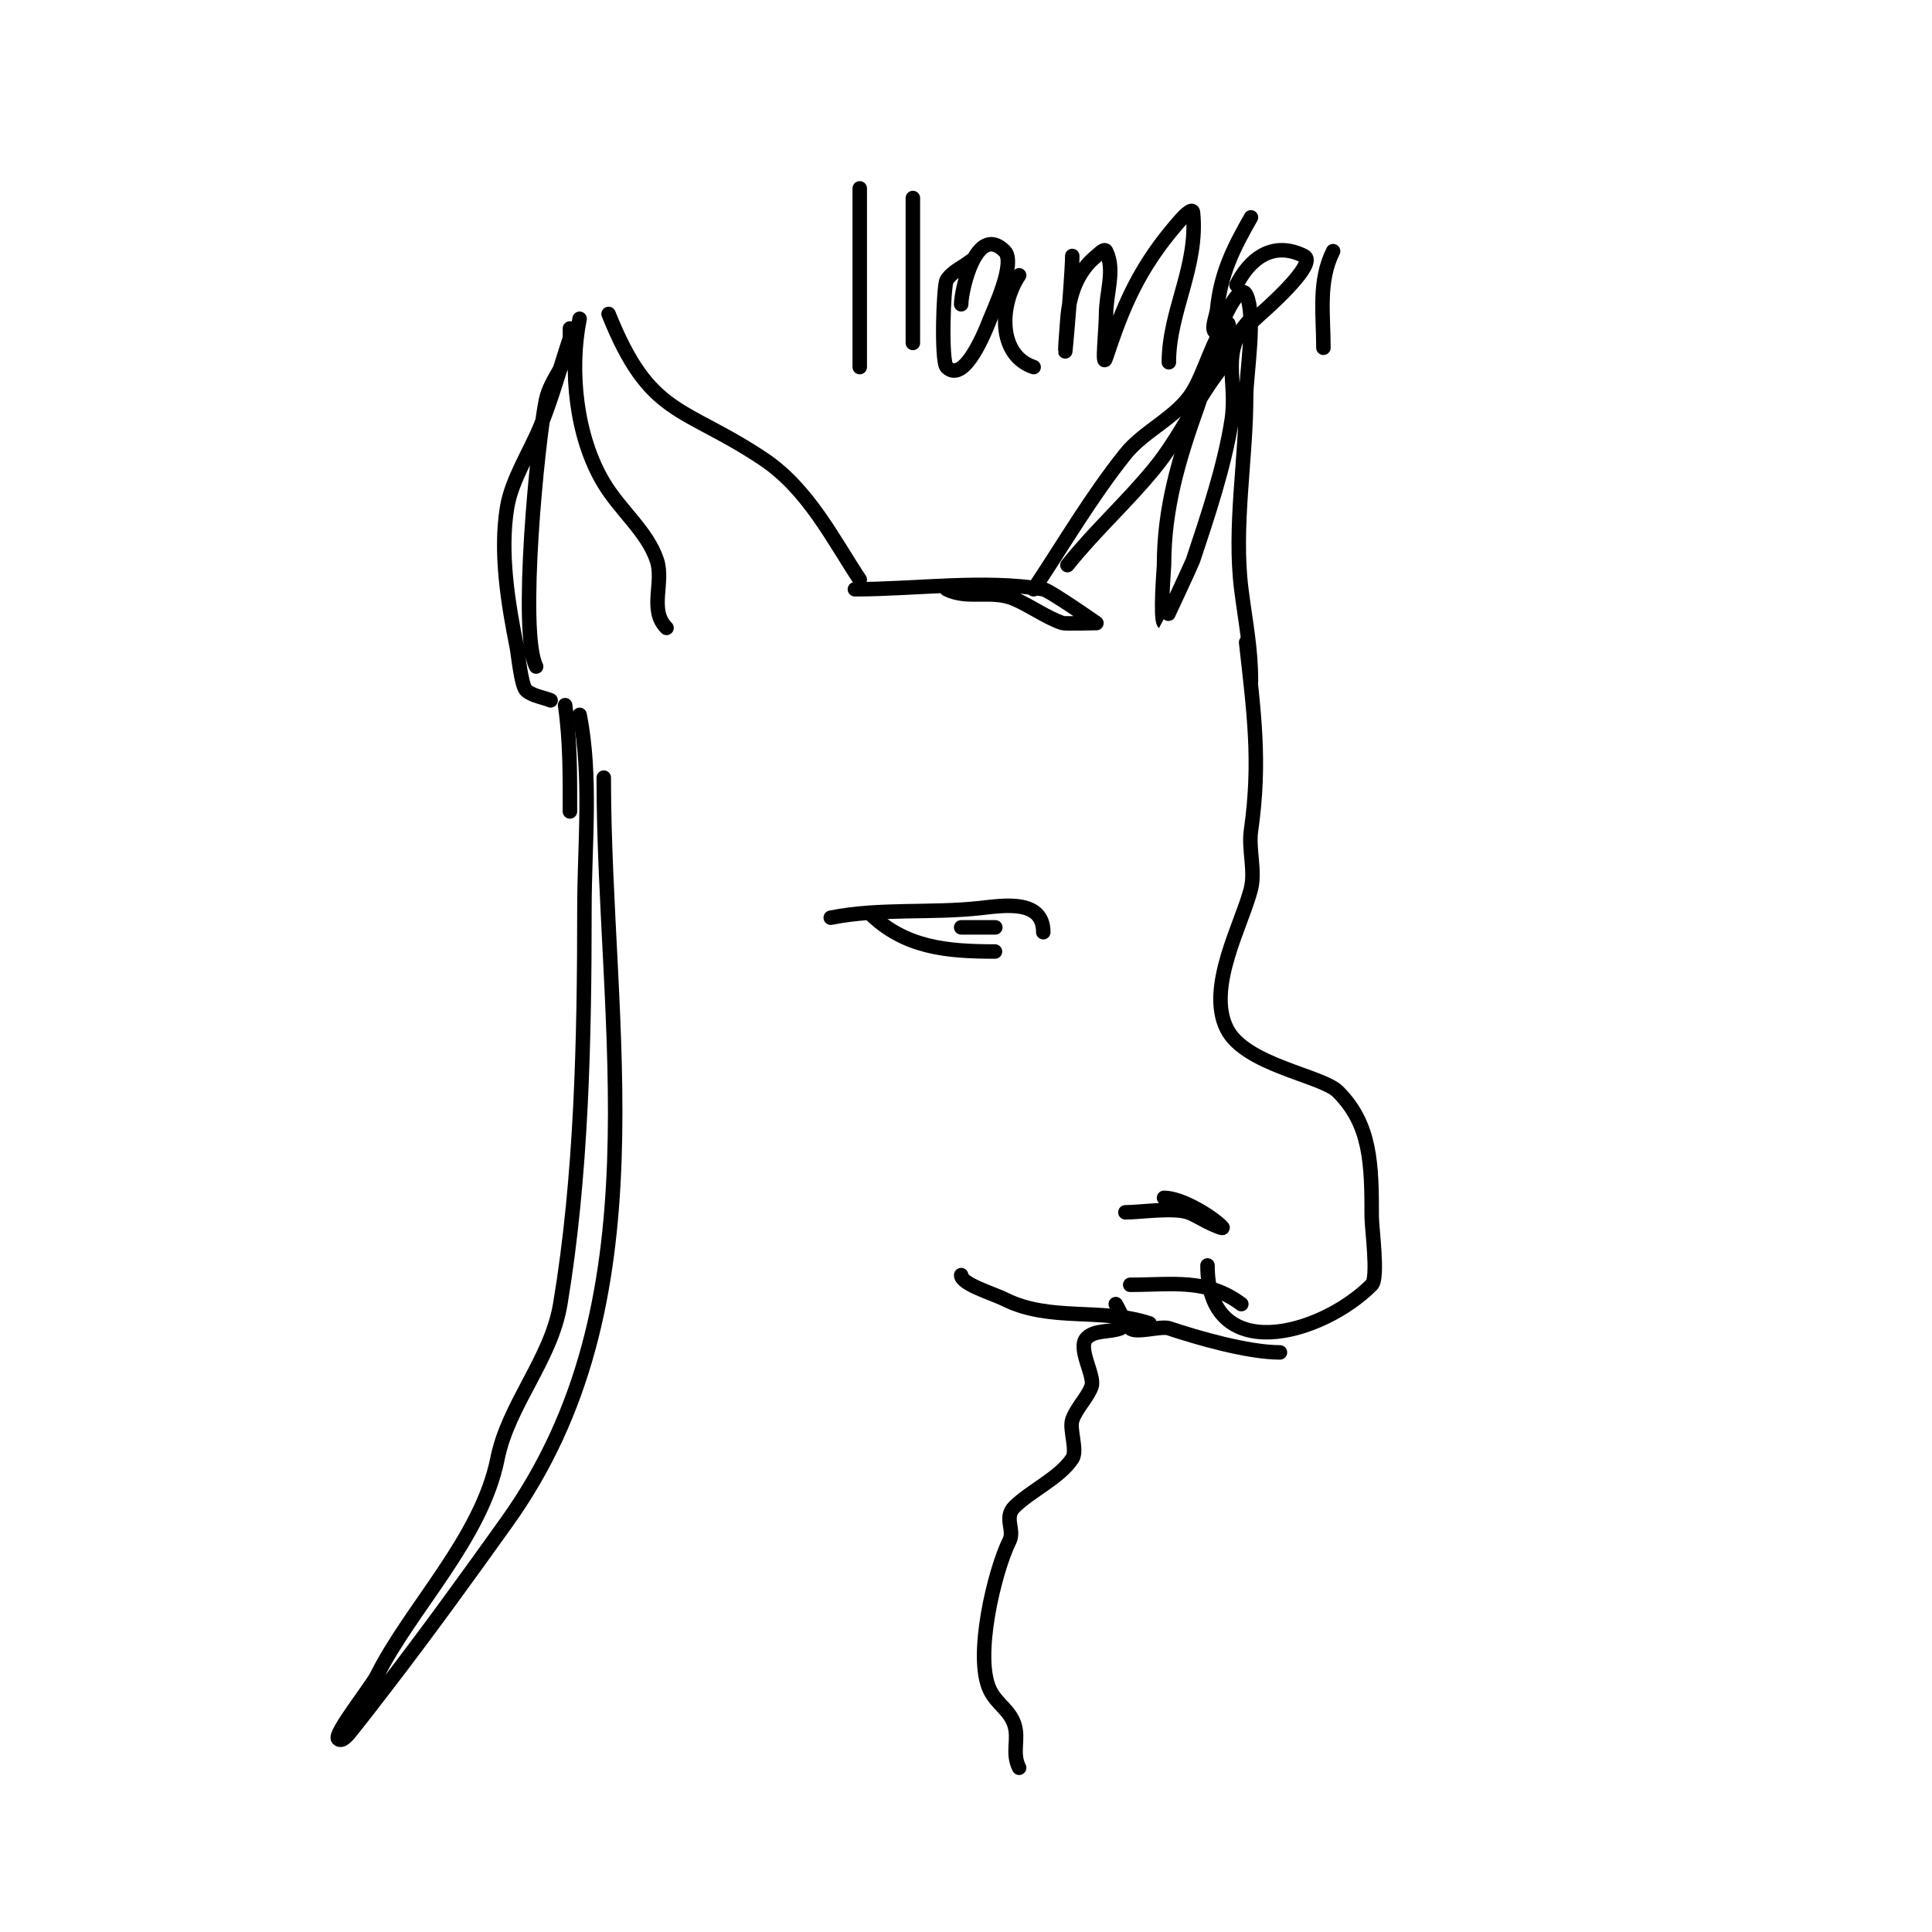 <svg viewBox='0 0 400 400' version='1.1' xmlns='http://www.w3.org/2000/svg' xmlns:xlink='http://www.w3.org/1999/xlink'><g fill='none' stroke='#000000' stroke-width='3' stroke-linecap='round' stroke-linejoin='round'><path d='M114,145c-1.667,-0.667 -3.598,-0.879 -5,-2c-1.091,-0.873 -1.699,-7.497 -2,-9c-1.798,-8.988 -3.562,-19.631 -2,-29c0.964,-5.783 4.862,-11.656 7,-17c2.464,-6.16 3.959,-11.878 6,-18c0.211,-0.632 0,-2 0,-2c0,0 0,1.333 0,2c0,5.067 -4.03,8.152 -5,13c-1.726,8.628 -5.583,47.835 -2,55'/><path d='M120,66c-2.163,10.813 -0.716,24.474 5,34c3.433,5.722 9.009,10.028 11,16c1.535,4.605 -1.709,10.291 2,14'/><path d='M126,65c8.568,21.42 15.373,18.915 32,30c9.37,6.247 14.568,16.852 20,25'/><path d='M177,122c12.519,0 26.672,-2.055 39,0c1.299,0.217 11,7 11,7c0,0 -6.513,0.162 -7,0c-3.306,-1.102 -6.554,-3.523 -10,-5c-4.663,-1.998 -9.575,0.212 -14,-2'/><path d='M214,122c6.275,-9.412 11.934,-19.168 19,-28c3.924,-4.906 10.774,-7.623 14,-13c2.503,-4.172 4.243,-11.243 7,-14c1.096,-1.096 0.139,7.577 -1,9c-5.222,6.527 -8.605,14.406 -14,21c-5.758,7.038 -12.276,12.845 -18,20'/><path d='M259,66c-6.651,6.651 -2.684,12.444 -4,21c-1.445,9.393 -4.994,19.982 -8,29c-0.214,0.641 -5.975,13.025 -6,13c-0.889,-0.889 0,-11.524 0,-12c0,-11.821 3.046,-21.928 7,-33c1.968,-5.511 2.977,-11.605 5,-17c0.914,-2.438 3.836,-8.329 5,-6c2.109,4.218 0,16.736 0,21c0,13.087 -2.627,26.981 -1,40c0.819,6.549 2,12.106 2,19'/><path d='M117,146c1.062,7.436 1,14.498 1,22'/><path d='M120,148c2.541,12.705 1,27.037 1,40c0,27.334 -0.59,55.54 -5,82c-1.909,11.456 -10.763,20.813 -13,32c-3.298,16.492 -17.929,30.857 -25,45c-1.061,2.123 -8.935,12.065 -8,13c0.85,0.85 2.249,-1.062 3,-2c2.374,-2.968 4.683,-5.988 7,-9c8.616,-11.2 16.846,-22.584 25,-34c32.514,-45.519 20,-102.162 20,-154'/><path d='M258,133c1.597,14.377 3.054,24.622 1,39c-0.538,3.767 0.925,8.302 0,12c-1.838,7.353 -9.291,20.417 -5,29c3.76,7.519 19.69,9.69 23,13c6.828,6.828 7,14.952 7,26c0,2.231 1.42,12.58 0,14c-10.575,10.575 -34,16.923 -34,-4'/><path d='M233,251c3.125,0 9.833,-1.056 13,0c1.145,0.382 2.928,1.464 4,2c0.943,0.471 3.745,1.745 3,1c-2.363,-2.363 -8.49,-6 -12,-6'/><path d='M257,270c-7.133,-5.35 -14.198,-4 -23,-4'/><path d='M231,270c1,1.667 1.626,3.626 3,5c1.136,1.136 6.389,-0.537 8,0c5.966,1.989 16.365,5 23,5'/><path d='M238,274c-9.937,-3.312 -20.537,-0.268 -30,-5c-2.345,-1.172 -9,-3.135 -9,-5'/><path d='M232,275c-2.253,0.901 -5.284,0.284 -7,2c-2.051,2.051 1.732,7.805 1,10c-0.747,2.242 -3.182,4.545 -4,7c-0.639,1.917 1.129,6.307 0,8c-2.679,4.018 -8.679,6.679 -12,10c-2.202,2.202 0.116,4.767 -1,7c-3.06,6.12 -7.434,24.133 -4,31c1.406,2.813 4.003,4.01 5,7c1.036,3.109 -0.581,5.837 1,9'/><path d='M172,190c10.126,-2.025 20.762,-0.863 31,-2c4.873,-0.541 13,-1.843 13,5'/><path d='M180,189c7.233,7.233 16.048,8 26,8'/><path d='M201,192c11.343,0 0.52,0 -2,0'/><path d='M178,39c0,12.333 0,24.667 0,37'/><path d='M189,41c0,10 0,20 0,30'/><path d='M201,54c-1.667,1.333 -3.869,2.19 -5,4c-0.679,1.086 -1.179,16.821 0,18c3.217,3.217 7.094,-5.045 9,-10c0.733,-1.906 5.37,-11.63 3,-14c-5.927,-5.927 -9,8.247 -9,11'/><path d='M211,57c-4.145,6.218 -4.382,16.539 3,19'/><path d='M222,53c0,4.8 -2.489,32.356 -1,13c0.381,-4.955 2.047,-9.838 6,-13c0.582,-0.466 1.667,-1.667 2,-1c1.938,3.876 0,8.667 0,13c0,3 -0.949,11.846 0,9c2.835,-8.506 5.471,-15.398 11,-23c1.255,-1.726 2.611,-3.379 4,-5c0.782,-0.913 2.88,-3.196 3,-2c1.124,11.236 -5,20.399 -5,31'/><path d='M259,45c-3.646,6.38 -6.261,11.608 -7,19c-0.166,1.658 -1.617,4.596 0,5c4.493,1.123 5.586,-0.965 9,-4c0.351,-0.312 12.047,-10.477 9,-12c-6.703,-3.351 -11.455,0.909 -14,6'/><path d='M276,52c-3.12,6.24 -2,13.104 -2,20'/></g>
</svg>